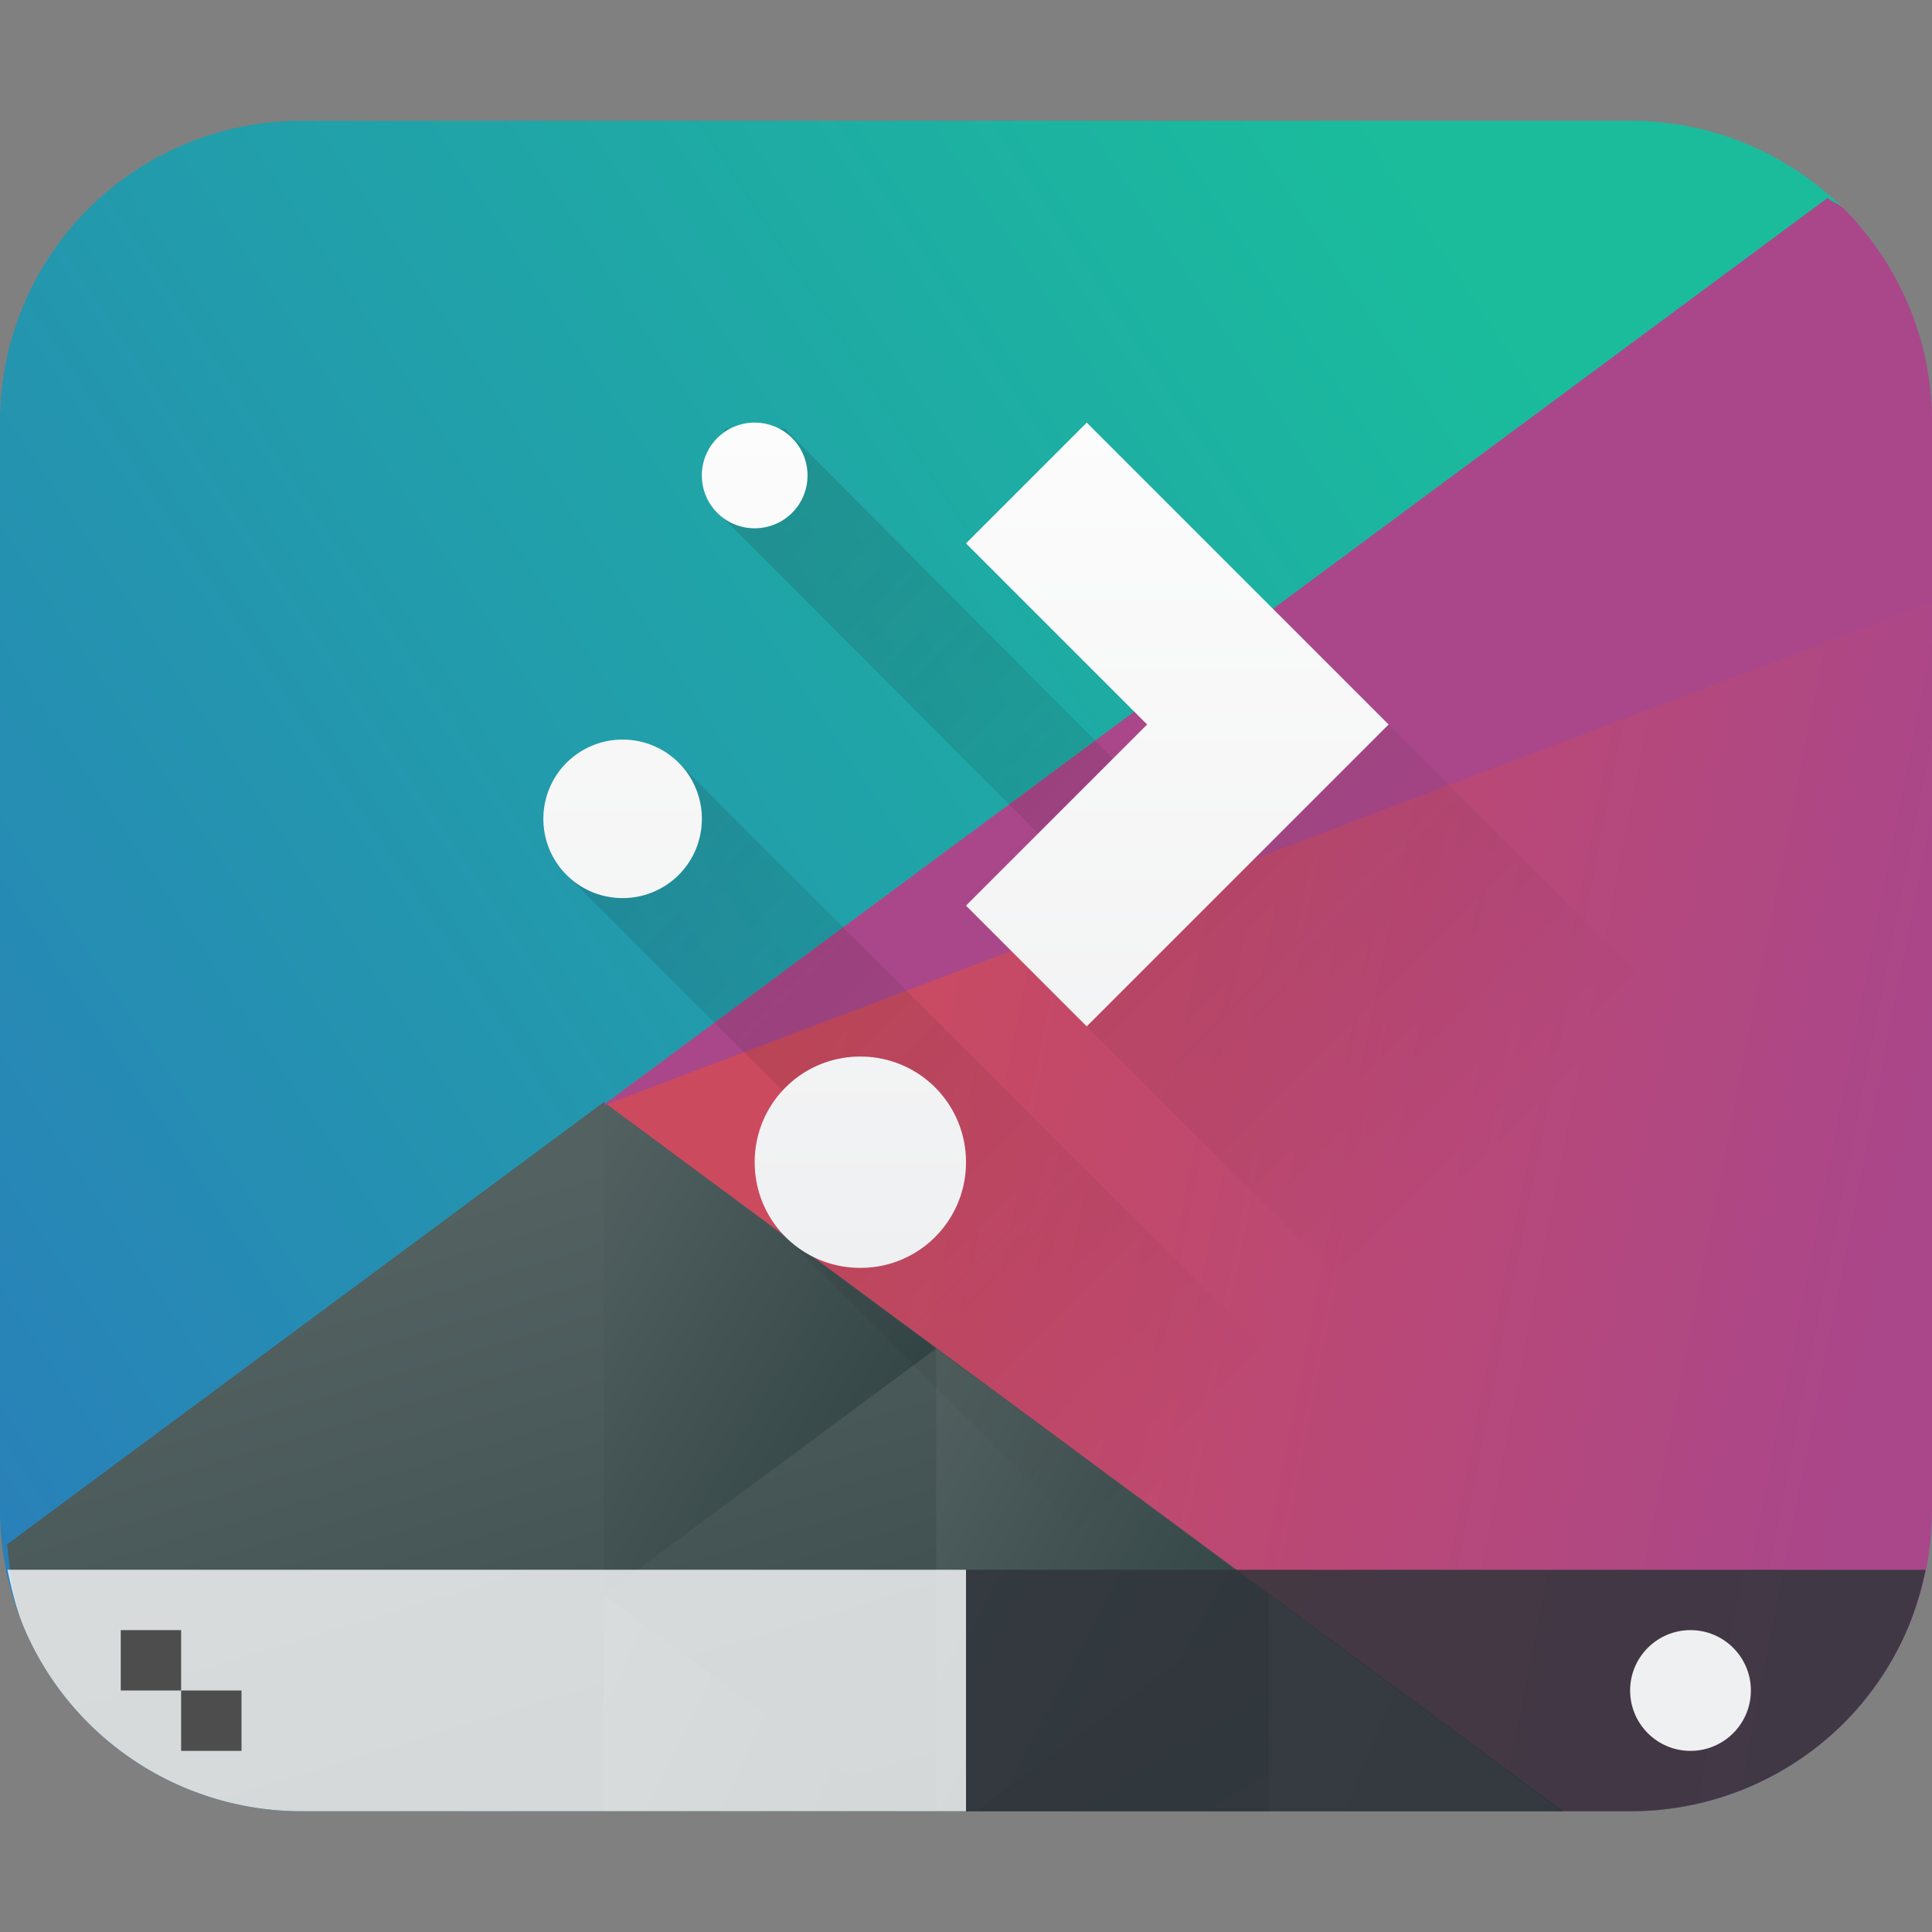 <?xml version="1.0" encoding="UTF-8" standalone="no"?>
<svg
   xmlns:dc="http://purl.org/dc/elements/1.1/"
   xmlns:cc="http://creativecommons.org/ns#"
   xmlns:rdf="http://www.w3.org/1999/02/22-rdf-syntax-ns#"
   xmlns:svg="http://www.w3.org/2000/svg"
   xmlns="http://www.w3.org/2000/svg"
   xmlns:xlink="http://www.w3.org/1999/xlink"
   xmlns:sodipodi="http://sodipodi.sourceforge.net/DTD/sodipodi-0.dtd"
   xmlns:inkscape="http://www.inkscape.org/namespaces/inkscape"
   height="32"
   width="32"
   version="1.1"
   id="svg84"
   sodipodi:docname="preferences-desktop-plasma-theme.svg"
   inkscape:version="0.92.5 (2060ec1f9f, 2020-04-08)">
  <rect width="100%" height="100%" fill="#808080" stroke="none"/>
  <sodipodi:namedview
     pagecolor="#ffffff"
     bordercolor="#666666"
     borderopacity="1"
     objecttolerance="10"
     gridtolerance="10"
     guidetolerance="10"
     inkscape:pageopacity="0"
     inkscape:pageshadow="2"
     inkscape:window-width="1076"
     inkscape:window-height="480"
     id="namedview86"
     showgrid="false"
     inkscape:zoom="7.375"
     inkscape:cx="1.7627119"
     inkscape:cy="16"
     inkscape:window-x="0"
     inkscape:window-y="25"
     inkscape:window-maximized="0"
     inkscape:current-layer="svg84" />
  <defs
     id="defs35">
    <linearGradient
       xlink:href="#a"
       id="g"
       gradientUnits="userSpaceOnUse"
       gradientTransform="matrix(0.667,0,0,0.856,-256.38,-429.026)"
       x1="418.17"
       y1="503.079"
       x2="384.571"
       y2="531.458" />
    <linearGradient
       id="a">
      <stop
         stop-color="#1abc9c"
         id="stop3" />
      <stop
         offset="1"
         stop-color="#2980b9"
         id="stop5" />
    </linearGradient>
    <linearGradient
       xlink:href="#b"
       id="h"
       y1="521.633"
       x1="404.045"
       y2="528.35"
       x2="430.736"
       gradientUnits="userSpaceOnUse"
       gradientTransform="matrix(0.667,0,0,0.856,-256.38,-429.027)" />
    <linearGradient
       id="b">
      <stop
         stop-color="#cc4a5e"
         id="stop9" />
      <stop
         offset="1"
         stop-color="#aa478a"
         id="stop11" />
    </linearGradient>
    <linearGradient
       xlink:href="#c"
       id="i"
       y1="542.224"
       x1="398.092"
       y2="524.9"
       x2="394.003"
       gradientUnits="userSpaceOnUse"
       gradientTransform="matrix(0.667,0,0,0.856,-256.38,-429.027)" />
    <linearGradient
       id="c">
      <stop
         stop-color="#334545"
         id="stop15" />
      <stop
         offset="1"
         stop-color="#536161"
         id="stop17" />
    </linearGradient>
    <linearGradient
       xlink:href="#c"
       id="j"
       y1="568.798"
       x1="431.571"
       y2="562.798"
       x2="439.571"
       gradientUnits="userSpaceOnUse"
       gradientTransform="matrix(-0.667,0,0,0.856,303.047,-463.249)" />
    <linearGradient
       xlink:href="#c"
       id="k"
       y1="581.87"
       x1="406.537"
       y2="572.678"
       x2="423.32"
       gradientUnits="userSpaceOnUse"
       gradientTransform="matrix(-0.667,0,0,0.856,303.048,-463.249)" />
    <linearGradient
       xlink:href="#c"
       id="l"
       y1="572.334"
       x1="423.054"
       y2="566.766"
       x2="431.225"
       gradientUnits="userSpaceOnUse"
       gradientTransform="matrix(-0.667,0,0,0.856,303.047,-463.249)" />
    <linearGradient
       xlink:href="#c"
       id="m"
       y1="577.102"
       x1="431.313"
       y2="571.445"
       x2="440.632"
       gradientUnits="userSpaceOnUse"
       gradientTransform="matrix(-0.667,0,0,0.856,303.048,-463.249)" />
    <linearGradient
       xlink:href="#c"
       id="n"
       y1="577.362"
       x1="430.567"
       y2="591.328"
       x2="423.75"
       gradientUnits="userSpaceOnUse"
       gradientTransform="matrix(-0.667,0,0,0.856,303.048,-463.249)" />
    <linearGradient
       id="d">
      <stop
         stop-color="#383e51"
         id="stop25" />
      <stop
         offset="1"
         stop-color="#655c6f"
         stop-opacity="0"
         id="stop27" />
    </linearGradient>
    <linearGradient
       id="e">
      <stop
         stop-color="#eff0f1"
         id="stop30" />
      <stop
         offset="1"
         stop-color="#fcfcfc"
         id="stop32" />
    </linearGradient>
    <linearGradient
       inkscape:collect="always"
       xlink:href="#o"
       id="linearGradient898"
       gradientUnits="userSpaceOnUse"
       gradientTransform="translate(-384.571,-515.798)"
       x1="393.571"
       y1="522.798"
       x2="407.571"
       y2="536.798" />
    <linearGradient
       inkscape:collect="always"
       xlink:href="#o"
       id="linearGradient900"
       gradientUnits="userSpaceOnUse"
       gradientTransform="translate(-384.571,-515.798)"
       x1="393.571"
       y1="522.798"
       x2="407.571"
       y2="536.798" />
  </defs>
  <linearGradient
     id="f">
    <stop
       offset="0"
       stop-color="#334545"
       id="stop37" />
    <stop
       offset="1"
       stop-color="#536161"
       id="stop39" />
  </linearGradient>
  <linearGradient
     id="o"
     gradientUnits="userSpaceOnUse"
     x1="393.571"
     x2="407.571"
     y1="522.798"
     y2="536.798"
     gradientTransform="translate(-384.571 -515.798)">
    <stop
       offset="0"
       stop-color="#292c2f"
       id="stop42" />
    <stop
       offset="1"
       stop-opacity="0"
       id="stop44" />
  </linearGradient>
  <linearGradient
     id="p"
     gradientUnits="userSpaceOnUse"
     x2="0"
     y1="536.798"
     y2="522.798"
     gradientTransform="translate(-384.571,-515.798)">
    <stop
       offset="0"
       stop-color="#eff0f1"
       id="stop47" />
    <stop
       offset="1"
       stop-color="#fcfcfc"
       id="stop49" />
  </linearGradient>
  <path
     d="M 5,2 A 5.004,5.004 0 0 0 1.46,3.461 4.99,4.99 0 0 0 0,7.001 v 18 A 5.004,5.004 0 0 0 1.46,28.539 4.99,4.99 0 0 0 5,30 H 27 A 5.004,5.004 0 0 0 30.54,28.54 4.99,4.99 0 0 0 32,25 V 7 A 5.004,5.004 0 0 0 30.54,3.461 4.99,4.99 0 0 0 27,2.001 Z"
     id="path52"
     style="fill:url(#g)"
     inkscape:connector-curvature="0" />
  <path
     d="M 25.746,30 H 27 A 5.004,5.004 0 0 0 30.54,28.54 4.989,4.989 0 0 0 32,25 V 7 A 5.005,5.005 0 0 0 30.54,3.46 C 30.463,3.385 30.352,3.352 30.271,3.281 L 9.977,18.316 25.747,30 Z"
     id="path54"
     style="fill:url(#h)"
     inkscape:connector-curvature="0" />
  <path
     d="m 0.117,25.58 c 0.057,0.47 0.098,0.949 0.276,1.37 A 4.989,4.989 0 0 0 3.051,29.607 5.004,5.004 0 0 0 5,30 H 25.895 L 10,18.256 Z"
     id="path56"
     style="fill:url(#i)"
     inkscape:connector-curvature="0" />
  <path
     d="M 15.506,22.335 10,18.255 v 8.16 z"
     id="path58"
     style="fill:url(#j)"
     inkscape:connector-curvature="0" />
  <path
     d="M 21.011,26.413 V 30 h 4.841 l -4.84,-3.587 z"
     id="path60"
     style="fill:url(#k)"
     inkscape:connector-curvature="0" />
  <path
     d="M 15.506,22.335 V 30 h 0.666 l 4.84,-3.586 -5.506,-4.08 z"
     id="path62"
     style="fill:url(#l)"
     inkscape:connector-curvature="0" />
  <path
     d="M 10,26.414 V 30 h 4.84 z"
     id="path64"
     style="fill:url(#m)"
     inkscape:connector-curvature="0" />
  <path
     d="M 21.011,26.413 16.171,30 h 4.84 z"
     id="path66"
     style="fill:url(#n)"
     inkscape:connector-curvature="0" />
  <path
     d="M 32,9.971 V 7.001 A 5.005,5.005 0 0 0 30.54,3.461 C 30.463,3.385 30.352,3.352 30.271,3.281 L 9.977,18.318 Z"
     id="path68"
     inkscape:connector-curvature="0"
     style="fill:#aa478a" />
  <path
     d="m 16,26 v 4 h 11 a 5.004,5.004 0 0 0 3.54,-1.46 4.989,4.989 0 0 0 1.067,-1.59 5.35,5.35 0 0 0 0.286,-0.95 z"
     id="path70"
     inkscape:connector-curvature="0"
     style="fill:#31363b;fill-opacity:0.863" />
  <path
     d="m 0.123,26 c 0.067,0.317 0.147,0.657 0.27,0.95 A 4.989,4.989 0 0 0 3.051,29.607 5.004,5.004 0 0 0 5,30 h 11 v -4 z"
     id="path72"
     inkscape:connector-curvature="0"
     style="fill:#ffffff;fill-opacity:0.784" />
  <circle
     cx="28"
     cy="28"
     r="1"
     id="circle74"
     style="fill:#eff0f1" />
  <path
     d="m 2,27 v 1 h 1 v -1 z m 1,1 v 1 h 1 v -1 z"
     id="path76"
     inkscape:connector-curvature="0"
     style="fill:#4d4d4d" />
  <path
     d="m 30,29 a 5.004,5.004 0 0 0 0.225,-0.172 5.004,5.004 0 0 0 0.314,-0.289 4.99,4.99 0 0 0 0.336,-0.37 4.99,4.99 0 0 0 0.295,-0.401 4.99,4.99 0 0 0 0.254,-0.428 4.99,4.99 0 0 0 0.21,-0.453 4.99,4.99 0 0 0 0.165,-0.471 4.99,4.99 0 0 0 0.115,-0.484 4.99,4.99 0 0 0 0.068,-0.494 A 4.99,4.99 0 0 0 32,25 V 21 L 23,12 20,14.137 13,7.1 H 12 V 8.6 L 19,15.613 18,17 Z m -1.596,0.799 A 5.004,5.004 0 0 1 27.994,29.902 5.004,5.004 0 0 1 27.5,29.977 5.004,5.004 0 0 1 27,30 h 1.605 l -0.2,-0.201 z"
     id="path78"
     style="opacity:0.2;fill:url(#linearGradient898);fill-rule:evenodd"
     inkscape:connector-curvature="0" />
  <path
     d="M 22.525,30 H 27 a 5.004,5.004 0 0 0 0.5,-0.023 5.004,5.004 0 0 0 0.494,-0.075 5.004,5.004 0 0 0 0.41,-0.103 L 11.24,12.635 9.385,14.49 14,19.105 13.012,20.488 Z"
     id="path80"
     style="opacity:0.2;fill:url(#linearGradient900);fill-rule:evenodd"
     inkscape:connector-curvature="0" />
  <path
     d="m 12.5,7 a 0.873,0.873 0 0 0 -0.875,0.875 c 0,0.485 0.39,0.875 0.875,0.875 0.485,0 0.875,-0.39 0.875,-0.875 A 0.873,0.873 0 0 0 12.5,7 Z m 5.5,0 -2,2 3,3 -3,3 2,2 3,-3 2,-2 -2,-2 z m -7.688,5.25 A 1.31,1.31 0 0 0 9,13.563 a 1.31,1.31 0 0 0 1.313,1.312 1.31,1.31 0 0 0 1.312,-1.313 1.31,1.31 0 0 0 -1.313,-1.312 z m 3.938,5.25 c -0.97,0 -1.75,0.78 -1.75,1.75 0,0.97 0.78,1.75 1.75,1.75 C 15.22,21 16,20.22 16,19.25 16,18.28 15.22,17.5 14.25,17.5 Z"
     id="path82"
     style="fill:url(#p)"
     inkscape:connector-curvature="0" />
</svg>
